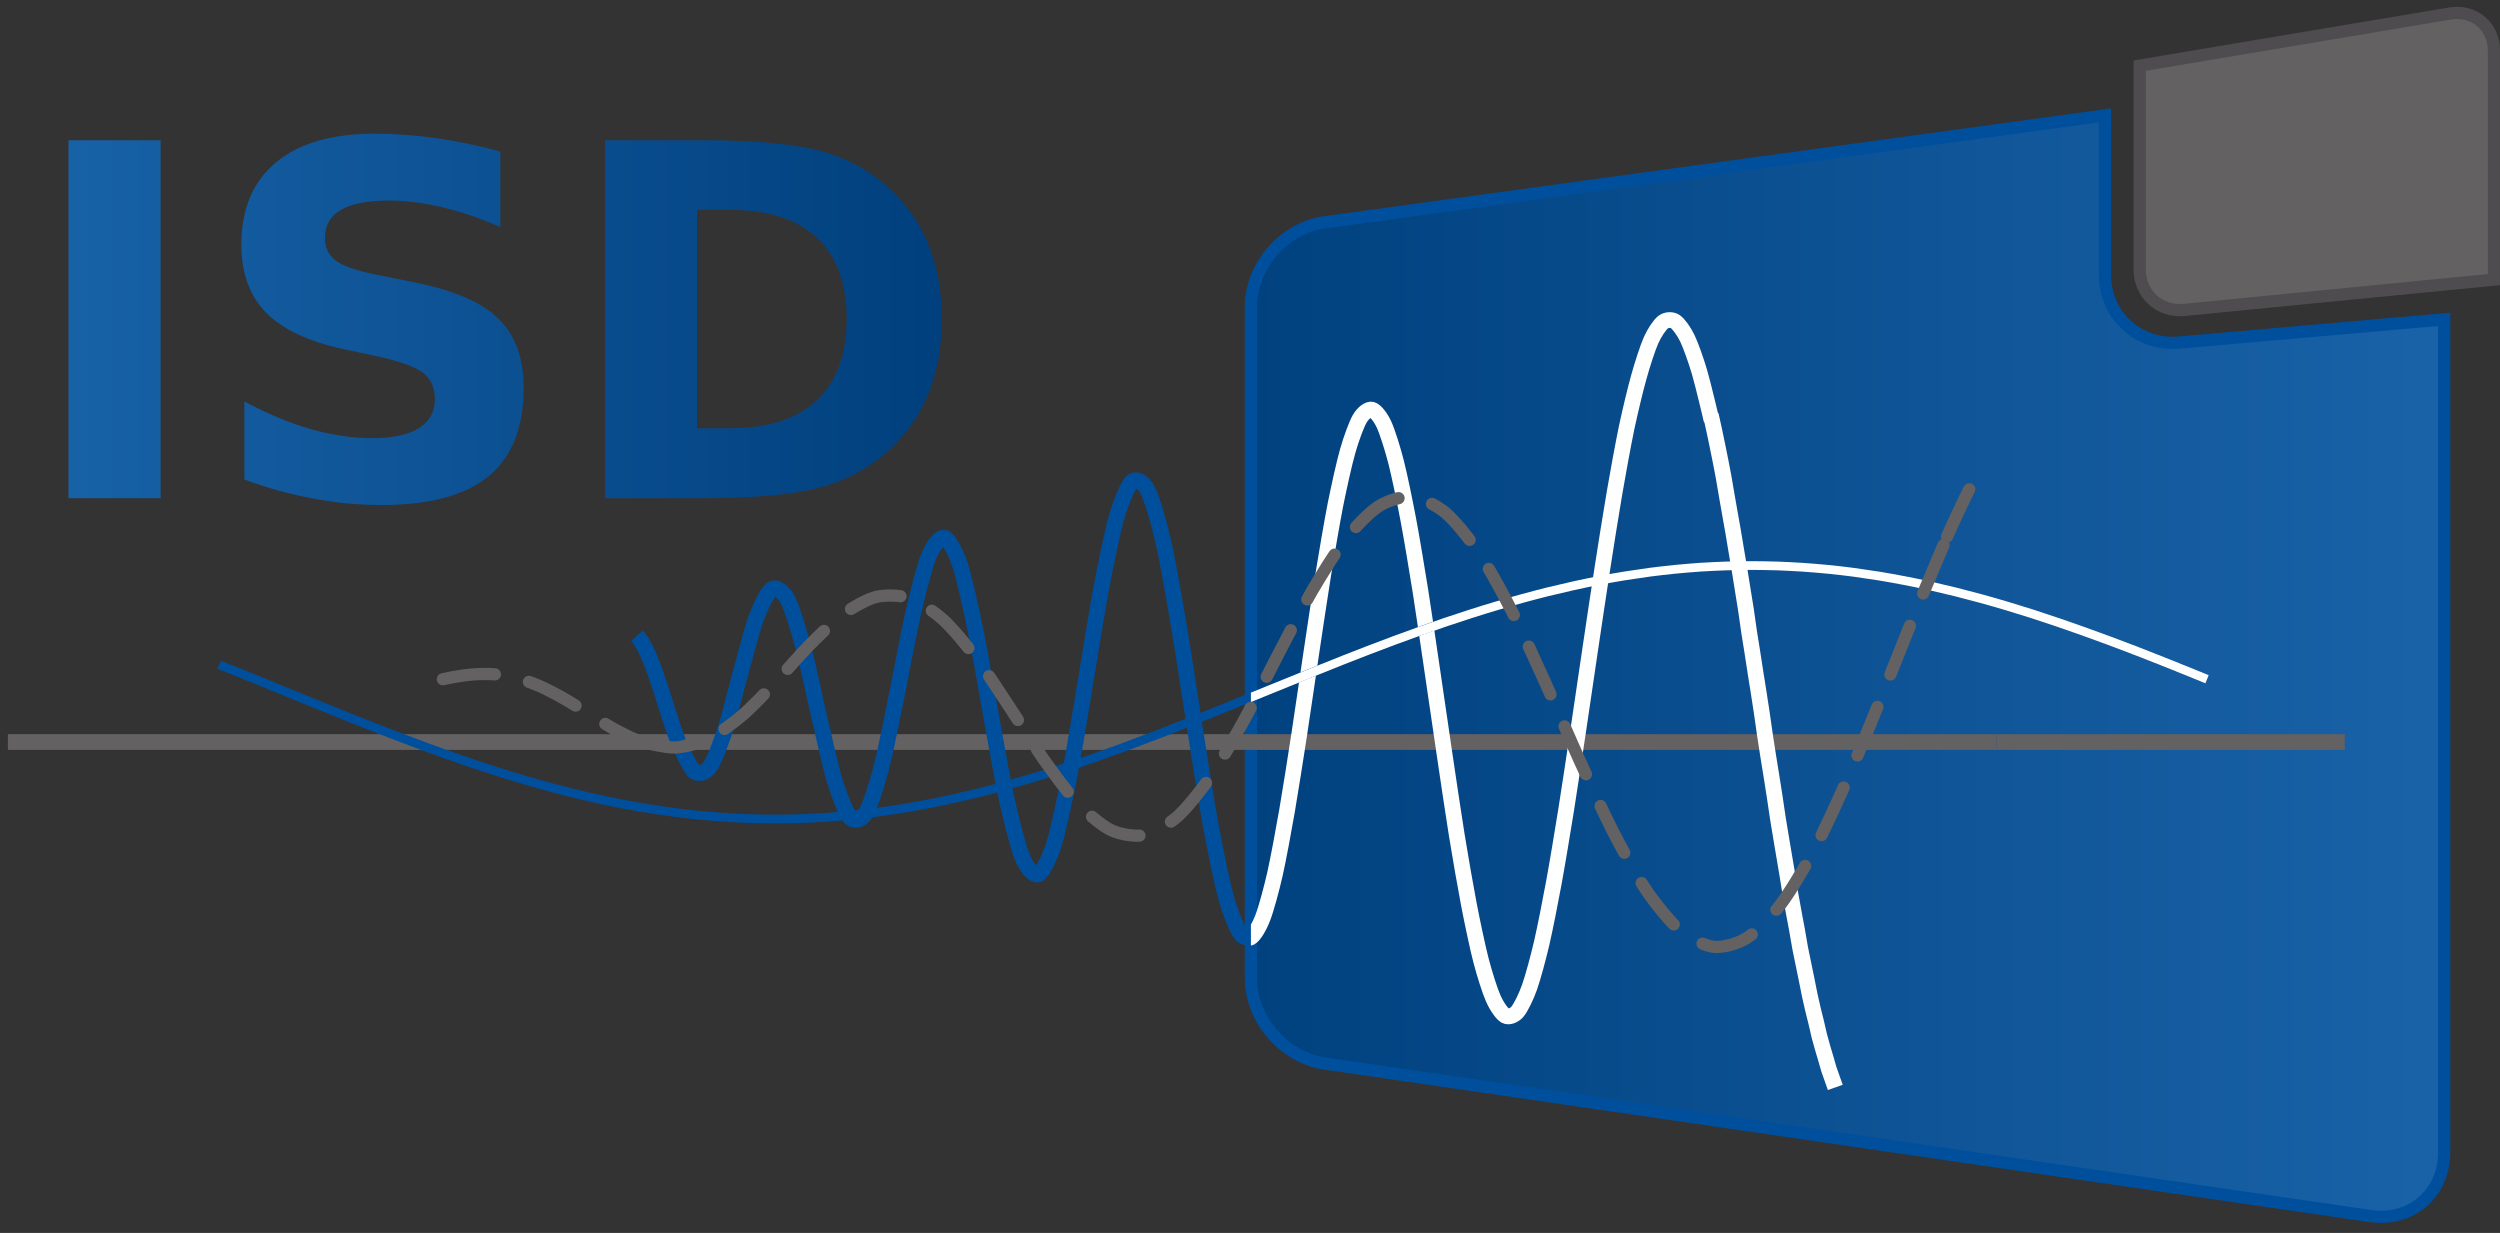<?xml version="1.0" encoding="UTF-8" standalone="no"?>
<svg
   width="142.529pt"
   height="70.29pt"
   viewBox="0 0 142.529 70.29"
   version="1.1"
   id="svg667"
   sodipodi:docname="isdlogo_text.svg"
   inkscape:version="1.1.2 (0a00cf5339, 2022-02-04, custom)"
   xmlns:inkscape="http://www.inkscape.org/namespaces/inkscape"
   xmlns:sodipodi="http://sodipodi.sourceforge.net/DTD/sodipodi-0.dtd"
   xmlns:xlink="http://www.w3.org/1999/xlink"
   xmlns="http://www.w3.org/2000/svg"
   xmlns:svg="http://www.w3.org/2000/svg">
  <rect x="0" y="0" width="142.529" height="70.29" fill="#333333" stroke="none"/>
  <sodipodi:namedview
     id="namedview669"
     pagecolor="#ffffff"
     bordercolor="#666666"
     borderopacity="1.0"
     inkscape:pageshadow="2"
     inkscape:pageopacity="0.0"
     inkscape:pagecheckerboard="0"
     inkscape:document-units="pt"
     showgrid="false"
     inkscape:zoom="5.9408959"
     inkscape:cx="70.275595"
     inkscape:cy="46.794289"
     inkscape:window-width="1920"
     inkscape:window-height="1009"
     inkscape:window-x="-8"
     inkscape:window-y="-8"
     inkscape:window-maximized="1"
     inkscape:current-layer="surface1" />
  <defs
     id="defs600">
    <clipPath
       id="clip1">
      <path
         d="M 71 6 L 140 6 L 140 70 L 71 70 Z M 71 6 "
         id="path2" />
    </clipPath>
    <clipPath
       id="clip2">
      <path
         d="M 75.523 60.633 L 135.141 69.328 C 137.465 69.668 139.348 68.039 139.348 65.691 L 139.348 18.207 L 124.242 19.531 C 121.902 19.734 120.004 17.996 120.004 15.648 L 120.004 6.578 L 75.527 12.672 C 73.199 12.988 71.316 15.152 71.316 17.5 L 71.316 55.77 C 71.316 58.117 73.199 60.293 75.523 60.633 Z M 75.523 60.633 "
         id="path5" />
    </clipPath>
    <linearGradient
       id="linear0"
       gradientUnits="userSpaceOnUse"
       x1="0"
       y1="25.003"
       x2="0"
       y2="74.997"
       gradientTransform="matrix(0,-1.267,-1.361,0,173.371,101.632)">
      <stop
         offset="0"
         style="stop-color:rgb(9.999%,38.588%,65.764%);stop-opacity:1;"
         id="stop8" />
      <stop
         offset="0.016"
         style="stop-color:rgb(9.92%,38.484%,65.637%);stop-opacity:1;"
         id="stop10" />
      <stop
         offset="0.031"
         style="stop-color:rgb(9.764%,38.278%,65.384%);stop-opacity:1;"
         id="stop12" />
      <stop
         offset="0.047"
         style="stop-color:rgb(9.608%,38.074%,65.131%);stop-opacity:1;"
         id="stop14" />
      <stop
         offset="0.062"
         style="stop-color:rgb(9.451%,37.868%,64.877%);stop-opacity:1;"
         id="stop16" />
      <stop
         offset="0.078"
         style="stop-color:rgb(9.296%,37.662%,64.624%);stop-opacity:1;"
         id="stop18" />
      <stop
         offset="0.094"
         style="stop-color:rgb(9.138%,37.456%,64.372%);stop-opacity:1;"
         id="stop20" />
      <stop
         offset="0.109"
         style="stop-color:rgb(8.983%,37.25%,64.119%);stop-opacity:1;"
         id="stop22" />
      <stop
         offset="0.125"
         style="stop-color:rgb(8.827%,37.044%,63.866%);stop-opacity:1;"
         id="stop24" />
      <stop
         offset="0.141"
         style="stop-color:rgb(8.67%,36.838%,63.612%);stop-opacity:1;"
         id="stop26" />
      <stop
         offset="0.156"
         style="stop-color:rgb(8.514%,36.632%,63.359%);stop-opacity:1;"
         id="stop28" />
      <stop
         offset="0.172"
         style="stop-color:rgb(8.357%,36.426%,63.107%);stop-opacity:1;"
         id="stop30" />
      <stop
         offset="0.188"
         style="stop-color:rgb(8.202%,36.22%,62.854%);stop-opacity:1;"
         id="stop32" />
      <stop
         offset="0.203"
         style="stop-color:rgb(8.046%,36.014%,62.601%);stop-opacity:1;"
         id="stop34" />
      <stop
         offset="0.219"
         style="stop-color:rgb(7.889%,35.808%,62.347%);stop-opacity:1;"
         id="stop36" />
      <stop
         offset="0.234"
         style="stop-color:rgb(7.733%,35.602%,62.094%);stop-opacity:1;"
         id="stop38" />
      <stop
         offset="0.25"
         style="stop-color:rgb(7.578%,35.396%,61.842%);stop-opacity:1;"
         id="stop40" />
      <stop
         offset="0.266"
         style="stop-color:rgb(7.42%,35.19%,61.589%);stop-opacity:1;"
         id="stop42" />
      <stop
         offset="0.281"
         style="stop-color:rgb(7.265%,34.984%,61.336%);stop-opacity:1;"
         id="stop44" />
      <stop
         offset="0.297"
         style="stop-color:rgb(7.108%,34.778%,61.082%);stop-opacity:1;"
         id="stop46" />
      <stop
         offset="0.312"
         style="stop-color:rgb(6.952%,34.572%,60.829%);stop-opacity:1;"
         id="stop48" />
      <stop
         offset="0.328"
         style="stop-color:rgb(6.796%,34.367%,60.577%);stop-opacity:1;"
         id="stop50" />
      <stop
         offset="0.344"
         style="stop-color:rgb(6.639%,34.161%,60.324%);stop-opacity:1;"
         id="stop52" />
      <stop
         offset="0.359"
         style="stop-color:rgb(6.483%,33.955%,60.071%);stop-opacity:1;"
         id="stop54" />
      <stop
         offset="0.375"
         style="stop-color:rgb(6.326%,33.749%,59.818%);stop-opacity:1;"
         id="stop56" />
      <stop
         offset="0.391"
         style="stop-color:rgb(6.171%,33.543%,59.564%);stop-opacity:1;"
         id="stop58" />
      <stop
         offset="0.406"
         style="stop-color:rgb(6.015%,33.337%,59.312%);stop-opacity:1;"
         id="stop60" />
      <stop
         offset="0.422"
         style="stop-color:rgb(5.858%,33.131%,59.059%);stop-opacity:1;"
         id="stop62" />
      <stop
         offset="0.438"
         style="stop-color:rgb(5.702%,32.925%,58.806%);stop-opacity:1;"
         id="stop64" />
      <stop
         offset="0.453"
         style="stop-color:rgb(5.547%,32.719%,58.553%);stop-opacity:1;"
         id="stop66" />
      <stop
         offset="0.469"
         style="stop-color:rgb(5.389%,32.513%,58.299%);stop-opacity:1;"
         id="stop68" />
      <stop
         offset="0.484"
         style="stop-color:rgb(5.234%,32.307%,58.047%);stop-opacity:1;"
         id="stop70" />
      <stop
         offset="0.5"
         style="stop-color:rgb(5.077%,32.101%,57.794%);stop-opacity:1;"
         id="stop72" />
      <stop
         offset="0.516"
         style="stop-color:rgb(4.921%,31.895%,57.541%);stop-opacity:1;"
         id="stop74" />
      <stop
         offset="0.531"
         style="stop-color:rgb(4.765%,31.689%,57.288%);stop-opacity:1;"
         id="stop76" />
      <stop
         offset="0.547"
         style="stop-color:rgb(4.608%,31.483%,57.034%);stop-opacity:1;"
         id="stop78" />
      <stop
         offset="0.562"
         style="stop-color:rgb(4.453%,31.279%,56.781%);stop-opacity:1;"
         id="stop80" />
      <stop
         offset="0.578"
         style="stop-color:rgb(4.295%,31.073%,56.529%);stop-opacity:1;"
         id="stop82" />
      <stop
         offset="0.594"
         style="stop-color:rgb(4.14%,30.867%,56.276%);stop-opacity:1;"
         id="stop84" />
      <stop
         offset="0.609"
         style="stop-color:rgb(3.984%,30.661%,56.023%);stop-opacity:1;"
         id="stop86" />
      <stop
         offset="0.625"
         style="stop-color:rgb(3.827%,30.455%,55.769%);stop-opacity:1;"
         id="stop88" />
      <stop
         offset="0.641"
         style="stop-color:rgb(3.671%,30.249%,55.516%);stop-opacity:1;"
         id="stop90" />
      <stop
         offset="0.656"
         style="stop-color:rgb(3.516%,30.043%,55.264%);stop-opacity:1;"
         id="stop92" />
      <stop
         offset="0.672"
         style="stop-color:rgb(3.358%,29.837%,55.011%);stop-opacity:1;"
         id="stop94" />
      <stop
         offset="0.688"
         style="stop-color:rgb(3.203%,29.631%,54.758%);stop-opacity:1;"
         id="stop96" />
      <stop
         offset="0.703"
         style="stop-color:rgb(3.046%,29.425%,54.504%);stop-opacity:1;"
         id="stop98" />
      <stop
         offset="0.719"
         style="stop-color:rgb(2.89%,29.219%,54.251%);stop-opacity:1;"
         id="stop100" />
      <stop
         offset="0.734"
         style="stop-color:rgb(2.734%,29.015%,53.998%);stop-opacity:1;"
         id="stop102" />
      <stop
         offset="0.75"
         style="stop-color:rgb(2.577%,28.809%,53.746%);stop-opacity:1;"
         id="stop104" />
      <stop
         offset="0.766"
         style="stop-color:rgb(2.422%,28.603%,53.493%);stop-opacity:1;"
         id="stop106" />
      <stop
         offset="0.781"
         style="stop-color:rgb(2.264%,28.397%,53.239%);stop-opacity:1;"
         id="stop108" />
      <stop
         offset="0.797"
         style="stop-color:rgb(2.109%,28.191%,52.986%);stop-opacity:1;"
         id="stop110" />
      <stop
         offset="0.812"
         style="stop-color:rgb(1.953%,27.985%,52.733%);stop-opacity:1;"
         id="stop112" />
      <stop
         offset="0.828"
         style="stop-color:rgb(1.796%,27.779%,52.48%);stop-opacity:1;"
         id="stop114" />
      <stop
         offset="0.844"
         style="stop-color:rgb(1.64%,27.573%,52.228%);stop-opacity:1;"
         id="stop116" />
      <stop
         offset="0.859"
         style="stop-color:rgb(1.485%,27.367%,51.974%);stop-opacity:1;"
         id="stop118" />
      <stop
         offset="0.875"
         style="stop-color:rgb(1.328%,27.161%,51.721%);stop-opacity:1;"
         id="stop120" />
      <stop
         offset="0.891"
         style="stop-color:rgb(1.172%,26.956%,51.468%);stop-opacity:1;"
         id="stop122" />
      <stop
         offset="0.906"
         style="stop-color:rgb(1.015%,26.75%,51.215%);stop-opacity:1;"
         id="stop124" />
      <stop
         offset="0.922"
         style="stop-color:rgb(0.859%,26.544%,50.961%);stop-opacity:1;"
         id="stop126" />
      <stop
         offset="0.938"
         style="stop-color:rgb(0.703%,26.338%,50.71%);stop-opacity:1;"
         id="stop128" />
      <stop
         offset="0.953"
         style="stop-color:rgb(0.546%,26.132%,50.456%);stop-opacity:1;"
         id="stop130" />
      <stop
         offset="0.969"
         style="stop-color:rgb(0.391%,25.926%,50.203%);stop-opacity:1;"
         id="stop132" />
      <stop
         offset="0.984"
         style="stop-color:rgb(0.233%,25.72%,49.95%);stop-opacity:1;"
         id="stop134" />
      <stop
         offset="1"
         style="stop-color:rgb(0.078%,25.514%,49.696%);stop-opacity:1;"
         id="stop136" />
    </linearGradient>
    <clipPath
       id="clip3">
      <path
         d="M 61 0 L 142.527 0 L 142.527 70.289 L 61 70.289 Z M 61 0 "
         id="path139" />
    </clipPath>
    <clipPath
       id="clip4">
      <path
         d="M 121 0 L 142.527 0 L 142.527 18 L 121 18 Z M 121 0 "
         id="path142" />
    </clipPath>
    <clipPath
       id="clip5">
      <path
         d="M 112 0 L 142.527 0 L 142.527 28 L 112 28 Z M 112 0 "
         id="path145" />
    </clipPath>
    <clipPath
       id="clip6">
      <path
         d="M 71 6 L 111 6 L 111 70 L 71 70 Z M 71 6 "
         id="path148" />
    </clipPath>
    <clipPath
       id="clip7">
      <path
         d="M 71.316 60.02 L 139.348 69.941 L 139.348 18.207 L 120.004 19.898 L 120.004 6.578 L 71.316 13.246 Z M 71.316 60.02 "
         id="path151" />
    </clipPath>
    <clipPath
       id="clip8">
      <path
         d="M 84 10 L 118 10 L 118 70 L 84 70 Z M 84 10 "
         id="path154" />
    </clipPath>
    <clipPath
       id="clip9">
      <path
         d="M 71.316 60.02 L 139.348 69.941 L 139.348 18.207 L 120.004 19.898 L 120.004 6.578 L 71.316 13.246 Z M 71.316 60.02 "
         id="path157" />
    </clipPath>
    <clipPath
       id="clip10">
      <path
         d="M 71 25 L 129 25 L 129 50 L 71 50 Z M 71 25 "
         id="path160" />
    </clipPath>
    <clipPath
       id="clip11">
      <path
         d="M 71.316 60.02 L 139.348 69.941 L 139.348 18.207 L 120.004 19.898 L 120.004 6.578 L 71.316 13.246 Z M 71.316 60.02 "
         id="path163" />
    </clipPath>
    <clipPath
       id="clip12">
      <path
         d="M 114 30 L 133 30 L 133 46 L 114 46 Z M 114 30 "
         id="path166" />
    </clipPath>
    <clipPath
       id="clip13">
      <path
         d="M 71.316 60.02 L 139.348 69.941 L 139.348 18.207 L 120.004 19.898 L 120.004 6.578 L 71.316 13.246 Z M 71.316 60.02 "
         id="path169" />
    </clipPath>
    <clipPath
       id="clip15">
      <path
         d="M 0.906 0.996 L 6.156 0.996 L 6.156 21.402 L 0.906 21.402 Z M 0.906 0.996 "
         id="path172" />
    </clipPath>
    <linearGradient
       id="linear1"
       gradientUnits="userSpaceOnUse"
       x1="5.187"
       y1="14.874"
       x2="54.98"
       y2="14.874"
       gradientTransform="matrix(1,0,0,1,-4.289,-3.514)">
      <stop
         offset="0"
         style="stop-color:rgb(9.012%,38.029%,65.086%);stop-opacity:1;"
         id="stop175" />
      <stop
         offset="0.016"
         style="stop-color:rgb(8.942%,37.926%,64.961%);stop-opacity:1;"
         id="stop177" />
      <stop
         offset="0.031"
         style="stop-color:rgb(8.803%,37.718%,64.711%);stop-opacity:1;"
         id="stop179" />
      <stop
         offset="0.047"
         style="stop-color:rgb(8.662%,37.512%,64.462%);stop-opacity:1;"
         id="stop181" />
      <stop
         offset="0.062"
         style="stop-color:rgb(8.522%,37.305%,64.212%);stop-opacity:1;"
         id="stop183" />
      <stop
         offset="0.078"
         style="stop-color:rgb(8.383%,37.099%,63.963%);stop-opacity:1;"
         id="stop185" />
      <stop
         offset="0.094"
         style="stop-color:rgb(8.243%,36.891%,63.715%);stop-opacity:1;"
         id="stop187" />
      <stop
         offset="0.109"
         style="stop-color:rgb(8.102%,36.685%,63.464%);stop-opacity:1;"
         id="stop189" />
      <stop
         offset="0.125"
         style="stop-color:rgb(7.964%,36.478%,63.216%);stop-opacity:1;"
         id="stop191" />
      <stop
         offset="0.141"
         style="stop-color:rgb(7.823%,36.272%,62.967%);stop-opacity:1;"
         id="stop193" />
      <stop
         offset="0.156"
         style="stop-color:rgb(7.684%,36.064%,62.717%);stop-opacity:1;"
         id="stop195" />
      <stop
         offset="0.172"
         style="stop-color:rgb(7.544%,35.858%,62.468%);stop-opacity:1;"
         id="stop197" />
      <stop
         offset="0.188"
         style="stop-color:rgb(7.404%,35.651%,62.219%);stop-opacity:1;"
         id="stop199" />
      <stop
         offset="0.203"
         style="stop-color:rgb(7.265%,35.445%,61.969%);stop-opacity:1;"
         id="stop201" />
      <stop
         offset="0.219"
         style="stop-color:rgb(7.124%,35.237%,61.72%);stop-opacity:1;"
         id="stop203" />
      <stop
         offset="0.234"
         style="stop-color:rgb(6.984%,35.031%,61.47%);stop-opacity:1;"
         id="stop205" />
      <stop
         offset="0.25"
         style="stop-color:rgb(6.845%,34.824%,61.221%);stop-opacity:1;"
         id="stop207" />
      <stop
         offset="0.266"
         style="stop-color:rgb(6.705%,34.618%,60.973%);stop-opacity:1;"
         id="stop209" />
      <stop
         offset="0.281"
         style="stop-color:rgb(6.564%,34.412%,60.722%);stop-opacity:1;"
         id="stop211" />
      <stop
         offset="0.297"
         style="stop-color:rgb(6.425%,34.204%,60.474%);stop-opacity:1;"
         id="stop213" />
      <stop
         offset="0.312"
         style="stop-color:rgb(6.285%,33.998%,60.225%);stop-opacity:1;"
         id="stop215" />
      <stop
         offset="0.328"
         style="stop-color:rgb(6.145%,33.791%,59.975%);stop-opacity:1;"
         id="stop217" />
      <stop
         offset="0.344"
         style="stop-color:rgb(6.006%,33.585%,59.726%);stop-opacity:1;"
         id="stop219" />
      <stop
         offset="0.359"
         style="stop-color:rgb(5.865%,33.377%,59.476%);stop-opacity:1;"
         id="stop221" />
      <stop
         offset="0.375"
         style="stop-color:rgb(5.725%,33.171%,59.227%);stop-opacity:1;"
         id="stop223" />
      <stop
         offset="0.391"
         style="stop-color:rgb(5.586%,32.964%,58.978%);stop-opacity:1;"
         id="stop225" />
      <stop
         offset="0.406"
         style="stop-color:rgb(5.446%,32.758%,58.728%);stop-opacity:1;"
         id="stop227" />
      <stop
         offset="0.422"
         style="stop-color:rgb(5.307%,32.55%,58.479%);stop-opacity:1;"
         id="stop229" />
      <stop
         offset="0.438"
         style="stop-color:rgb(5.167%,32.344%,58.231%);stop-opacity:1;"
         id="stop231" />
      <stop
         offset="0.453"
         style="stop-color:rgb(5.026%,32.137%,57.98%);stop-opacity:1;"
         id="stop233" />
      <stop
         offset="0.469"
         style="stop-color:rgb(4.887%,31.931%,57.732%);stop-opacity:1;"
         id="stop235" />
      <stop
         offset="0.484"
         style="stop-color:rgb(4.747%,31.723%,57.483%);stop-opacity:1;"
         id="stop237" />
      <stop
         offset="0.5"
         style="stop-color:rgb(4.607%,31.517%,57.233%);stop-opacity:1;"
         id="stop239" />
      <stop
         offset="0.516"
         style="stop-color:rgb(4.468%,31.31%,56.984%);stop-opacity:1;"
         id="stop241" />
      <stop
         offset="0.531"
         style="stop-color:rgb(4.327%,31.104%,56.734%);stop-opacity:1;"
         id="stop243" />
      <stop
         offset="0.547"
         style="stop-color:rgb(4.187%,30.896%,56.485%);stop-opacity:1;"
         id="stop245" />
      <stop
         offset="0.562"
         style="stop-color:rgb(4.048%,30.69%,56.236%);stop-opacity:1;"
         id="stop247" />
      <stop
         offset="0.578"
         style="stop-color:rgb(3.908%,30.482%,55.986%);stop-opacity:1;"
         id="stop249" />
      <stop
         offset="0.594"
         style="stop-color:rgb(3.767%,30.276%,55.737%);stop-opacity:1;"
         id="stop251" />
      <stop
         offset="0.609"
         style="stop-color:rgb(3.629%,30.069%,55.489%);stop-opacity:1;"
         id="stop253" />
      <stop
         offset="0.625"
         style="stop-color:rgb(3.488%,29.863%,55.238%);stop-opacity:1;"
         id="stop255" />
      <stop
         offset="0.641"
         style="stop-color:rgb(3.349%,29.657%,54.99%);stop-opacity:1;"
         id="stop257" />
      <stop
         offset="0.656"
         style="stop-color:rgb(3.209%,29.449%,54.739%);stop-opacity:1;"
         id="stop259" />
      <stop
         offset="0.672"
         style="stop-color:rgb(3.069%,29.243%,54.491%);stop-opacity:1;"
         id="stop261" />
      <stop
         offset="0.688"
         style="stop-color:rgb(2.93%,29.036%,54.242%);stop-opacity:1;"
         id="stop263" />
      <stop
         offset="0.703"
         style="stop-color:rgb(2.789%,28.83%,53.992%);stop-opacity:1;"
         id="stop265" />
      <stop
         offset="0.719"
         style="stop-color:rgb(2.649%,28.622%,53.743%);stop-opacity:1;"
         id="stop267" />
      <stop
         offset="0.734"
         style="stop-color:rgb(2.51%,28.416%,53.494%);stop-opacity:1;"
         id="stop269" />
      <stop
         offset="0.75"
         style="stop-color:rgb(2.37%,28.209%,53.244%);stop-opacity:1;"
         id="stop271" />
      <stop
         offset="0.766"
         style="stop-color:rgb(2.229%,28.003%,52.995%);stop-opacity:1;"
         id="stop273" />
      <stop
         offset="0.781"
         style="stop-color:rgb(2.09%,27.795%,52.745%);stop-opacity:1;"
         id="stop275" />
      <stop
         offset="0.797"
         style="stop-color:rgb(1.95%,27.589%,52.496%);stop-opacity:1;"
         id="stop277" />
      <stop
         offset="0.812"
         style="stop-color:rgb(1.81%,27.382%,52.248%);stop-opacity:1;"
         id="stop279" />
      <stop
         offset="0.828"
         style="stop-color:rgb(1.671%,27.176%,51.997%);stop-opacity:1;"
         id="stop281" />
      <stop
         offset="0.844"
         style="stop-color:rgb(1.53%,26.968%,51.749%);stop-opacity:1;"
         id="stop283" />
      <stop
         offset="0.859"
         style="stop-color:rgb(1.39%,26.762%,51.5%);stop-opacity:1;"
         id="stop285" />
      <stop
         offset="0.875"
         style="stop-color:rgb(1.251%,26.555%,51.25%);stop-opacity:1;"
         id="stop287" />
      <stop
         offset="0.891"
         style="stop-color:rgb(1.111%,26.349%,51.001%);stop-opacity:1;"
         id="stop289" />
      <stop
         offset="0.906"
         style="stop-color:rgb(0.972%,26.141%,50.752%);stop-opacity:1;"
         id="stop291" />
      <stop
         offset="0.922"
         style="stop-color:rgb(0.832%,25.935%,50.502%);stop-opacity:1;"
         id="stop293" />
      <stop
         offset="0.938"
         style="stop-color:rgb(0.691%,25.728%,50.253%);stop-opacity:1;"
         id="stop295" />
      <stop
         offset="0.953"
         style="stop-color:rgb(0.552%,25.522%,50.003%);stop-opacity:1;"
         id="stop297" />
      <stop
         offset="0.969"
         style="stop-color:rgb(0.412%,25.316%,49.754%);stop-opacity:1;"
         id="stop299" />
      <stop
         offset="0.984"
         style="stop-color:rgb(0.272%,25.108%,49.506%);stop-opacity:1;"
         id="stop301" />
      <stop
         offset="1"
         style="stop-color:rgb(0.133%,24.902%,49.255%);stop-opacity:1;"
         id="stop303" />
    </linearGradient>
    <clipPath
       id="clip16">
      <path
         d="M 10 0.621 L 27 0.621 L 27 21.797 L 10 21.797 Z M 10 0.621 "
         id="path306" />
    </clipPath>
    <clipPath
       id="clip17">
      <path
         d="M 25.527 1.637 L 25.527 5.949 C 24.402 5.449 23.301 5.074 22.23 4.824 C 21.168 4.566 20.16 4.434 19.215 4.434 C 17.965 4.434 17.035 4.613 16.434 4.965 C 15.828 5.309 15.527 5.848 15.527 6.574 C 15.527 7.117 15.73 7.543 16.137 7.855 C 16.543 8.16 17.277 8.418 18.34 8.637 L 20.59 9.09 C 22.859 9.539 24.469 10.23 25.418 11.168 C 26.375 12.098 26.855 13.414 26.855 15.121 C 26.855 17.371 26.188 19.051 24.855 20.152 C 23.52 21.246 21.484 21.793 18.746 21.793 C 17.441 21.793 16.141 21.668 14.84 21.418 C 13.535 21.18 12.234 20.82 10.934 20.34 L 10.934 15.887 C 12.234 16.586 13.496 17.113 14.715 17.465 C 15.934 17.809 17.105 17.98 18.23 17.98 C 19.387 17.98 20.266 17.793 20.871 17.418 C 21.484 17.035 21.793 16.48 21.793 15.762 C 21.793 15.129 21.582 14.637 21.168 14.293 C 20.75 13.949 19.922 13.637 18.684 13.355 L 16.652 12.918 C 14.609 12.48 13.113 11.785 12.168 10.824 C 11.23 9.867 10.762 8.574 10.762 6.949 C 10.762 4.918 11.418 3.355 12.73 2.262 C 14.043 1.168 15.926 0.621 18.387 0.621 C 19.512 0.621 20.66 0.707 21.84 0.871 C 23.027 1.039 24.254 1.293 25.527 1.637 Z M 25.527 1.637 "
         id="path309" />
    </clipPath>
    <linearGradient
       id="linear2"
       gradientUnits="userSpaceOnUse"
       x1="5.187"
       y1="14.874"
       x2="54.98"
       y2="14.874"
       gradientTransform="matrix(1,0,0,1,-4.289,-3.514)">
      <stop
         offset="0"
         style="stop-color:rgb(9.012%,38.029%,65.086%);stop-opacity:1;"
         id="stop312" />
      <stop
         offset="0.016"
         style="stop-color:rgb(8.942%,37.926%,64.961%);stop-opacity:1;"
         id="stop314" />
      <stop
         offset="0.031"
         style="stop-color:rgb(8.803%,37.718%,64.711%);stop-opacity:1;"
         id="stop316" />
      <stop
         offset="0.047"
         style="stop-color:rgb(8.662%,37.512%,64.462%);stop-opacity:1;"
         id="stop318" />
      <stop
         offset="0.062"
         style="stop-color:rgb(8.522%,37.305%,64.212%);stop-opacity:1;"
         id="stop320" />
      <stop
         offset="0.078"
         style="stop-color:rgb(8.383%,37.099%,63.963%);stop-opacity:1;"
         id="stop322" />
      <stop
         offset="0.094"
         style="stop-color:rgb(8.243%,36.891%,63.715%);stop-opacity:1;"
         id="stop324" />
      <stop
         offset="0.109"
         style="stop-color:rgb(8.102%,36.685%,63.464%);stop-opacity:1;"
         id="stop326" />
      <stop
         offset="0.125"
         style="stop-color:rgb(7.964%,36.478%,63.216%);stop-opacity:1;"
         id="stop328" />
      <stop
         offset="0.141"
         style="stop-color:rgb(7.823%,36.272%,62.967%);stop-opacity:1;"
         id="stop330" />
      <stop
         offset="0.156"
         style="stop-color:rgb(7.684%,36.064%,62.717%);stop-opacity:1;"
         id="stop332" />
      <stop
         offset="0.172"
         style="stop-color:rgb(7.544%,35.858%,62.468%);stop-opacity:1;"
         id="stop334" />
      <stop
         offset="0.188"
         style="stop-color:rgb(7.404%,35.651%,62.219%);stop-opacity:1;"
         id="stop336" />
      <stop
         offset="0.203"
         style="stop-color:rgb(7.265%,35.445%,61.969%);stop-opacity:1;"
         id="stop338" />
      <stop
         offset="0.219"
         style="stop-color:rgb(7.124%,35.237%,61.72%);stop-opacity:1;"
         id="stop340" />
      <stop
         offset="0.234"
         style="stop-color:rgb(6.984%,35.031%,61.47%);stop-opacity:1;"
         id="stop342" />
      <stop
         offset="0.25"
         style="stop-color:rgb(6.845%,34.824%,61.221%);stop-opacity:1;"
         id="stop344" />
      <stop
         offset="0.266"
         style="stop-color:rgb(6.705%,34.618%,60.973%);stop-opacity:1;"
         id="stop346" />
      <stop
         offset="0.281"
         style="stop-color:rgb(6.564%,34.412%,60.722%);stop-opacity:1;"
         id="stop348" />
      <stop
         offset="0.297"
         style="stop-color:rgb(6.425%,34.204%,60.474%);stop-opacity:1;"
         id="stop350" />
      <stop
         offset="0.312"
         style="stop-color:rgb(6.285%,33.998%,60.225%);stop-opacity:1;"
         id="stop352" />
      <stop
         offset="0.328"
         style="stop-color:rgb(6.145%,33.791%,59.975%);stop-opacity:1;"
         id="stop354" />
      <stop
         offset="0.344"
         style="stop-color:rgb(6.006%,33.585%,59.726%);stop-opacity:1;"
         id="stop356" />
      <stop
         offset="0.359"
         style="stop-color:rgb(5.865%,33.377%,59.476%);stop-opacity:1;"
         id="stop358" />
      <stop
         offset="0.375"
         style="stop-color:rgb(5.725%,33.171%,59.227%);stop-opacity:1;"
         id="stop360" />
      <stop
         offset="0.391"
         style="stop-color:rgb(5.586%,32.964%,58.978%);stop-opacity:1;"
         id="stop362" />
      <stop
         offset="0.406"
         style="stop-color:rgb(5.446%,32.758%,58.728%);stop-opacity:1;"
         id="stop364" />
      <stop
         offset="0.422"
         style="stop-color:rgb(5.307%,32.55%,58.479%);stop-opacity:1;"
         id="stop366" />
      <stop
         offset="0.438"
         style="stop-color:rgb(5.167%,32.344%,58.231%);stop-opacity:1;"
         id="stop368" />
      <stop
         offset="0.453"
         style="stop-color:rgb(5.026%,32.137%,57.98%);stop-opacity:1;"
         id="stop370" />
      <stop
         offset="0.469"
         style="stop-color:rgb(4.887%,31.931%,57.732%);stop-opacity:1;"
         id="stop372" />
      <stop
         offset="0.484"
         style="stop-color:rgb(4.747%,31.723%,57.483%);stop-opacity:1;"
         id="stop374" />
      <stop
         offset="0.5"
         style="stop-color:rgb(4.607%,31.517%,57.233%);stop-opacity:1;"
         id="stop376" />
      <stop
         offset="0.516"
         style="stop-color:rgb(4.468%,31.31%,56.984%);stop-opacity:1;"
         id="stop378" />
      <stop
         offset="0.531"
         style="stop-color:rgb(4.327%,31.104%,56.734%);stop-opacity:1;"
         id="stop380" />
      <stop
         offset="0.547"
         style="stop-color:rgb(4.187%,30.896%,56.485%);stop-opacity:1;"
         id="stop382" />
      <stop
         offset="0.562"
         style="stop-color:rgb(4.048%,30.69%,56.236%);stop-opacity:1;"
         id="stop384" />
      <stop
         offset="0.578"
         style="stop-color:rgb(3.908%,30.482%,55.986%);stop-opacity:1;"
         id="stop386" />
      <stop
         offset="0.594"
         style="stop-color:rgb(3.767%,30.276%,55.737%);stop-opacity:1;"
         id="stop388" />
      <stop
         offset="0.609"
         style="stop-color:rgb(3.629%,30.069%,55.489%);stop-opacity:1;"
         id="stop390" />
      <stop
         offset="0.625"
         style="stop-color:rgb(3.488%,29.863%,55.238%);stop-opacity:1;"
         id="stop392" />
      <stop
         offset="0.641"
         style="stop-color:rgb(3.349%,29.657%,54.99%);stop-opacity:1;"
         id="stop394" />
      <stop
         offset="0.656"
         style="stop-color:rgb(3.209%,29.449%,54.739%);stop-opacity:1;"
         id="stop396" />
      <stop
         offset="0.672"
         style="stop-color:rgb(3.069%,29.243%,54.491%);stop-opacity:1;"
         id="stop398" />
      <stop
         offset="0.688"
         style="stop-color:rgb(2.93%,29.036%,54.242%);stop-opacity:1;"
         id="stop400" />
      <stop
         offset="0.703"
         style="stop-color:rgb(2.789%,28.83%,53.992%);stop-opacity:1;"
         id="stop402" />
      <stop
         offset="0.719"
         style="stop-color:rgb(2.649%,28.622%,53.743%);stop-opacity:1;"
         id="stop404" />
      <stop
         offset="0.734"
         style="stop-color:rgb(2.51%,28.416%,53.494%);stop-opacity:1;"
         id="stop406" />
      <stop
         offset="0.75"
         style="stop-color:rgb(2.37%,28.209%,53.244%);stop-opacity:1;"
         id="stop408" />
      <stop
         offset="0.766"
         style="stop-color:rgb(2.229%,28.003%,52.995%);stop-opacity:1;"
         id="stop410" />
      <stop
         offset="0.781"
         style="stop-color:rgb(2.09%,27.795%,52.745%);stop-opacity:1;"
         id="stop412" />
      <stop
         offset="0.797"
         style="stop-color:rgb(1.95%,27.589%,52.496%);stop-opacity:1;"
         id="stop414" />
      <stop
         offset="0.812"
         style="stop-color:rgb(1.81%,27.382%,52.248%);stop-opacity:1;"
         id="stop416" />
      <stop
         offset="0.828"
         style="stop-color:rgb(1.671%,27.176%,51.997%);stop-opacity:1;"
         id="stop418" />
      <stop
         offset="0.844"
         style="stop-color:rgb(1.53%,26.968%,51.749%);stop-opacity:1;"
         id="stop420" />
      <stop
         offset="0.859"
         style="stop-color:rgb(1.39%,26.762%,51.5%);stop-opacity:1;"
         id="stop422" />
      <stop
         offset="0.875"
         style="stop-color:rgb(1.251%,26.555%,51.25%);stop-opacity:1;"
         id="stop424" />
      <stop
         offset="0.891"
         style="stop-color:rgb(1.111%,26.349%,51.001%);stop-opacity:1;"
         id="stop426" />
      <stop
         offset="0.906"
         style="stop-color:rgb(0.972%,26.141%,50.752%);stop-opacity:1;"
         id="stop428" />
      <stop
         offset="0.922"
         style="stop-color:rgb(0.832%,25.935%,50.502%);stop-opacity:1;"
         id="stop430" />
      <stop
         offset="0.938"
         style="stop-color:rgb(0.691%,25.728%,50.253%);stop-opacity:1;"
         id="stop432" />
      <stop
         offset="0.953"
         style="stop-color:rgb(0.552%,25.522%,50.003%);stop-opacity:1;"
         id="stop434" />
      <stop
         offset="0.969"
         style="stop-color:rgb(0.412%,25.316%,49.754%);stop-opacity:1;"
         id="stop436" />
      <stop
         offset="0.984"
         style="stop-color:rgb(0.272%,25.108%,49.506%);stop-opacity:1;"
         id="stop438" />
      <stop
         offset="1"
         style="stop-color:rgb(0.133%,24.902%,49.255%);stop-opacity:1;"
         id="stop440" />
    </linearGradient>
    <clipPath
       id="clip18">
      <path
         d="M 31 0.621 L 50.691 0.621 L 50.691 21.797 L 31 21.797 Z M 31 0.621 "
         id="path443" />
    </clipPath>
    <clipPath
       id="clip19">
      <path
         d="M 36.738 4.965 L 36.738 17.418 L 38.629 17.418 C 40.785 17.418 42.43 16.887 43.566 15.824 C 44.699 14.762 45.27 13.211 45.27 11.168 C 45.27 9.148 44.699 7.613 43.566 6.559 C 42.441 5.496 40.793 4.965 38.629 4.965 Z M 31.488 0.996 L 37.035 0.996 C 40.129 0.996 42.434 1.215 43.957 1.652 C 45.477 2.09 46.777 2.84 47.863 3.902 C 48.82 4.82 49.527 5.883 49.988 7.09 C 50.457 8.289 50.691 9.648 50.691 11.168 C 50.691 12.711 50.457 14.086 49.988 15.293 C 49.527 16.504 48.82 17.57 47.863 18.496 C 46.77 19.551 45.457 20.301 43.926 20.746 C 42.395 21.184 40.098 21.402 37.035 21.402 L 31.488 21.402 Z M 31.488 0.996 "
         id="path446" />
    </clipPath>
    <linearGradient
       id="linear3"
       gradientUnits="userSpaceOnUse"
       x1="5.187"
       y1="14.874"
       x2="54.98"
       y2="14.874"
       gradientTransform="matrix(1,0,0,1,-4.289,-3.514)">
      <stop
         offset="0"
         style="stop-color:rgb(9.012%,38.029%,65.086%);stop-opacity:1;"
         id="stop449" />
      <stop
         offset="0.016"
         style="stop-color:rgb(8.942%,37.926%,64.961%);stop-opacity:1;"
         id="stop451" />
      <stop
         offset="0.031"
         style="stop-color:rgb(8.803%,37.718%,64.711%);stop-opacity:1;"
         id="stop453" />
      <stop
         offset="0.047"
         style="stop-color:rgb(8.662%,37.512%,64.462%);stop-opacity:1;"
         id="stop455" />
      <stop
         offset="0.062"
         style="stop-color:rgb(8.522%,37.305%,64.212%);stop-opacity:1;"
         id="stop457" />
      <stop
         offset="0.078"
         style="stop-color:rgb(8.383%,37.099%,63.963%);stop-opacity:1;"
         id="stop459" />
      <stop
         offset="0.094"
         style="stop-color:rgb(8.243%,36.891%,63.715%);stop-opacity:1;"
         id="stop461" />
      <stop
         offset="0.109"
         style="stop-color:rgb(8.102%,36.685%,63.464%);stop-opacity:1;"
         id="stop463" />
      <stop
         offset="0.125"
         style="stop-color:rgb(7.964%,36.478%,63.216%);stop-opacity:1;"
         id="stop465" />
      <stop
         offset="0.141"
         style="stop-color:rgb(7.823%,36.272%,62.967%);stop-opacity:1;"
         id="stop467" />
      <stop
         offset="0.156"
         style="stop-color:rgb(7.684%,36.064%,62.717%);stop-opacity:1;"
         id="stop469" />
      <stop
         offset="0.172"
         style="stop-color:rgb(7.544%,35.858%,62.468%);stop-opacity:1;"
         id="stop471" />
      <stop
         offset="0.188"
         style="stop-color:rgb(7.404%,35.651%,62.219%);stop-opacity:1;"
         id="stop473" />
      <stop
         offset="0.203"
         style="stop-color:rgb(7.265%,35.445%,61.969%);stop-opacity:1;"
         id="stop475" />
      <stop
         offset="0.219"
         style="stop-color:rgb(7.124%,35.237%,61.72%);stop-opacity:1;"
         id="stop477" />
      <stop
         offset="0.234"
         style="stop-color:rgb(6.984%,35.031%,61.47%);stop-opacity:1;"
         id="stop479" />
      <stop
         offset="0.25"
         style="stop-color:rgb(6.845%,34.824%,61.221%);stop-opacity:1;"
         id="stop481" />
      <stop
         offset="0.266"
         style="stop-color:rgb(6.705%,34.618%,60.973%);stop-opacity:1;"
         id="stop483" />
      <stop
         offset="0.281"
         style="stop-color:rgb(6.564%,34.412%,60.722%);stop-opacity:1;"
         id="stop485" />
      <stop
         offset="0.297"
         style="stop-color:rgb(6.425%,34.204%,60.474%);stop-opacity:1;"
         id="stop487" />
      <stop
         offset="0.312"
         style="stop-color:rgb(6.285%,33.998%,60.225%);stop-opacity:1;"
         id="stop489" />
      <stop
         offset="0.328"
         style="stop-color:rgb(6.145%,33.791%,59.975%);stop-opacity:1;"
         id="stop491" />
      <stop
         offset="0.344"
         style="stop-color:rgb(6.006%,33.585%,59.726%);stop-opacity:1;"
         id="stop493" />
      <stop
         offset="0.359"
         style="stop-color:rgb(5.865%,33.377%,59.476%);stop-opacity:1;"
         id="stop495" />
      <stop
         offset="0.375"
         style="stop-color:rgb(5.725%,33.171%,59.227%);stop-opacity:1;"
         id="stop497" />
      <stop
         offset="0.391"
         style="stop-color:rgb(5.586%,32.964%,58.978%);stop-opacity:1;"
         id="stop499" />
      <stop
         offset="0.406"
         style="stop-color:rgb(5.446%,32.758%,58.728%);stop-opacity:1;"
         id="stop501" />
      <stop
         offset="0.422"
         style="stop-color:rgb(5.307%,32.55%,58.479%);stop-opacity:1;"
         id="stop503" />
      <stop
         offset="0.438"
         style="stop-color:rgb(5.167%,32.344%,58.231%);stop-opacity:1;"
         id="stop505" />
      <stop
         offset="0.453"
         style="stop-color:rgb(5.026%,32.137%,57.98%);stop-opacity:1;"
         id="stop507" />
      <stop
         offset="0.469"
         style="stop-color:rgb(4.887%,31.931%,57.732%);stop-opacity:1;"
         id="stop509" />
      <stop
         offset="0.484"
         style="stop-color:rgb(4.747%,31.723%,57.483%);stop-opacity:1;"
         id="stop511" />
      <stop
         offset="0.5"
         style="stop-color:rgb(4.607%,31.517%,57.233%);stop-opacity:1;"
         id="stop513" />
      <stop
         offset="0.516"
         style="stop-color:rgb(4.468%,31.31%,56.984%);stop-opacity:1;"
         id="stop515" />
      <stop
         offset="0.531"
         style="stop-color:rgb(4.327%,31.104%,56.734%);stop-opacity:1;"
         id="stop517" />
      <stop
         offset="0.547"
         style="stop-color:rgb(4.187%,30.896%,56.485%);stop-opacity:1;"
         id="stop519" />
      <stop
         offset="0.562"
         style="stop-color:rgb(4.048%,30.69%,56.236%);stop-opacity:1;"
         id="stop521" />
      <stop
         offset="0.578"
         style="stop-color:rgb(3.908%,30.482%,55.986%);stop-opacity:1;"
         id="stop523" />
      <stop
         offset="0.594"
         style="stop-color:rgb(3.767%,30.276%,55.737%);stop-opacity:1;"
         id="stop525" />
      <stop
         offset="0.609"
         style="stop-color:rgb(3.629%,30.069%,55.489%);stop-opacity:1;"
         id="stop527" />
      <stop
         offset="0.625"
         style="stop-color:rgb(3.488%,29.863%,55.238%);stop-opacity:1;"
         id="stop529" />
      <stop
         offset="0.641"
         style="stop-color:rgb(3.349%,29.657%,54.99%);stop-opacity:1;"
         id="stop531" />
      <stop
         offset="0.656"
         style="stop-color:rgb(3.209%,29.449%,54.739%);stop-opacity:1;"
         id="stop533" />
      <stop
         offset="0.672"
         style="stop-color:rgb(3.069%,29.243%,54.491%);stop-opacity:1;"
         id="stop535" />
      <stop
         offset="0.688"
         style="stop-color:rgb(2.93%,29.036%,54.242%);stop-opacity:1;"
         id="stop537" />
      <stop
         offset="0.703"
         style="stop-color:rgb(2.789%,28.83%,53.992%);stop-opacity:1;"
         id="stop539" />
      <stop
         offset="0.719"
         style="stop-color:rgb(2.649%,28.622%,53.743%);stop-opacity:1;"
         id="stop541" />
      <stop
         offset="0.734"
         style="stop-color:rgb(2.51%,28.416%,53.494%);stop-opacity:1;"
         id="stop543" />
      <stop
         offset="0.75"
         style="stop-color:rgb(2.37%,28.209%,53.244%);stop-opacity:1;"
         id="stop545" />
      <stop
         offset="0.766"
         style="stop-color:rgb(2.229%,28.003%,52.995%);stop-opacity:1;"
         id="stop547" />
      <stop
         offset="0.781"
         style="stop-color:rgb(2.09%,27.795%,52.745%);stop-opacity:1;"
         id="stop549" />
      <stop
         offset="0.797"
         style="stop-color:rgb(1.95%,27.589%,52.496%);stop-opacity:1;"
         id="stop551" />
      <stop
         offset="0.812"
         style="stop-color:rgb(1.81%,27.382%,52.248%);stop-opacity:1;"
         id="stop553" />
      <stop
         offset="0.828"
         style="stop-color:rgb(1.671%,27.176%,51.997%);stop-opacity:1;"
         id="stop555" />
      <stop
         offset="0.844"
         style="stop-color:rgb(1.53%,26.968%,51.749%);stop-opacity:1;"
         id="stop557" />
      <stop
         offset="0.859"
         style="stop-color:rgb(1.39%,26.762%,51.5%);stop-opacity:1;"
         id="stop559" />
      <stop
         offset="0.875"
         style="stop-color:rgb(1.251%,26.555%,51.25%);stop-opacity:1;"
         id="stop561" />
      <stop
         offset="0.891"
         style="stop-color:rgb(1.111%,26.349%,51.001%);stop-opacity:1;"
         id="stop563" />
      <stop
         offset="0.906"
         style="stop-color:rgb(0.972%,26.141%,50.752%);stop-opacity:1;"
         id="stop565" />
      <stop
         offset="0.922"
         style="stop-color:rgb(0.832%,25.935%,50.502%);stop-opacity:1;"
         id="stop567" />
      <stop
         offset="0.938"
         style="stop-color:rgb(0.691%,25.728%,50.253%);stop-opacity:1;"
         id="stop569" />
      <stop
         offset="0.953"
         style="stop-color:rgb(0.552%,25.522%,50.003%);stop-opacity:1;"
         id="stop571" />
      <stop
         offset="0.969"
         style="stop-color:rgb(0.412%,25.316%,49.754%);stop-opacity:1;"
         id="stop573" />
      <stop
         offset="0.984"
         style="stop-color:rgb(0.272%,25.108%,49.506%);stop-opacity:1;"
         id="stop575" />
      <stop
         offset="1"
         style="stop-color:rgb(0.133%,24.902%,49.255%);stop-opacity:1;"
         id="stop577" />
    </linearGradient>
    <clipPath
       id="clip14">
      <rect
         x="0"
         y="0"
         width="51"
         height="22"
         id="rect580" />
    </clipPath>
    <g
       id="surface40"
       clip-path="url(#clip14)">
      <g
         clip-path="url(#clip15)"
         clip-rule="nonzero"
         id="g585">
        <path
           style=" stroke:none;fill-rule:nonzero;fill:url(#linear1);"
           d="M 0.898 0.621 L 0.898 21.797 L 50.691 21.797 L 50.691 0.621 Z M 0.898 0.621 "
           id="path583" />
      </g>
      <g
         clip-path="url(#clip16)"
         clip-rule="nonzero"
         id="g591">
        <g
           clip-path="url(#clip17)"
           clip-rule="nonzero"
           id="g589">
          <path
             style=" stroke:none;fill-rule:nonzero;fill:url(#linear2);"
             d="M 0.898 0.621 L 0.898 21.797 L 50.691 21.797 L 50.691 0.621 Z M 0.898 0.621 "
             id="path587" />
        </g>
      </g>
      <g
         clip-path="url(#clip18)"
         clip-rule="nonzero"
         id="g597">
        <g
           clip-path="url(#clip19)"
           clip-rule="nonzero"
           id="g595">
          <path
             style=" stroke:none;fill-rule:nonzero;fill:url(#linear3);"
             d="M 0.898 0.621 L 0.898 21.797 L 50.691 21.797 L 50.691 0.621 Z M 0.898 0.621 "
             id="path593" />
        </g>
      </g>
    </g>
  </defs>
  <g
     id="surface1"
     inkscape:label="Logo">
    <g
       id="g1104"
       inkscape:label="Notebook"
       style="display:inline">
      <g
         id="g1110"
         inkscape:label="Notebook-Innen"
         style="display:inline">
        <path
           style="fill:#eb008a;fill-opacity:1;fill-rule:nonzero;stroke:none"
           d="m 75.523,60.633 59.617,8.695 c 2.324,0.34 4.207,-1.289 4.207,-3.637 V 18.207 l -15.105,1.324 c -2.34,0.203 -4.238,-1.535 -4.238,-3.883 V 6.578 l -44.477,6.094 C 73.199,12.988 71.316,15.152 71.316,17.5 v 38.27 c 0,2.348 1.883,4.523 4.207,4.863 z m 0,0"
           id="path602"
           inkscape:label="Notebook" />
        <g
           clip-path="url(#clip1)"
           clip-rule="nonzero"
           id="g608"
           style="display:inline">
          <g
             clip-path="url(#clip2)"
             clip-rule="nonzero"
             id="g606"
             style="display:inline">
            <path
               style="fill:url(#linear0);fill-rule:nonzero;stroke:none"
               d="M 139.348,69.668 H 71.316 V 6.578 h 68.031 z m 0,0"
               id="path604" />
          </g>
        </g>
      </g>
      <g
         clip-path="url(#clip3)"
         clip-rule="nonzero"
         id="g612"
         style="display:inline"
         inkscape:label="Notebook-Rand">
        <path
           style="fill:none;stroke:#004f9c;stroke-width:0.697;stroke-linecap:butt;stroke-linejoin:miter;stroke-miterlimit:10;stroke-opacity:1"
           d="m 75.075,-18.33 59.617,-8.695 c 2.324,-0.34 4.207,1.289 4.207,3.637 V 24.096 L 123.794,22.772 c -2.34,-0.203 -4.238,1.535 -4.238,3.883 v 9.07 L 75.079,29.631 C 72.751,29.315 70.868,27.151 70.868,24.803 v -38.27 c 0,-2.348 1.883,-4.523 4.207,-4.863 z m 0,0"
           transform="matrix(1,0,0,-1,0.448,42.303)"
           id="path610" />
      </g>
    </g>
    <g
       id="g708"
       inkscape:label="Logo-Platzhalter">
      <g
         clip-path="url(#clip4)"
         clip-rule="nonzero"
         id="g620"
         inkscape:label="Logo-Platzhalter">
        <path
           style="fill:#636161;fill-opacity:1;fill-rule:nonzero;stroke:none"
           d="m 124.527,17.668 17.656,-1.727 V 2.898 c 0,-1.406 -1.129,-2.359 -2.516,-2.125 l -17.68,2.969 v 11.621 c 0,1.41 1.137,2.441 2.539,2.305 z m 0,0"
           id="path618" />
      </g>
      <g
         clip-path="url(#clip5)"
         clip-rule="nonzero"
         id="g624"
         inkscape:label="Logo-Rand">
        <path
           style="fill:none;stroke:#4f4c4f;stroke-width:0.697;stroke-linecap:butt;stroke-linejoin:miter;stroke-miterlimit:10;stroke-opacity:1"
           d="m 124.079,24.635 17.656,1.727 v 13.043 c 0,1.406 -1.129,2.359 -2.516,2.125 l -17.68,-2.969 V 26.94 c 0,-1.41 1.137,-2.441 2.539,-2.305 z m 0,0"
           transform="matrix(1,0,0,-1,0.448,42.303)"
           id="path622" />
      </g>
    </g>
    <g
       id="g702"
       inkscape:label="Horizontal-Strich"
       style="display:inline">
      <path
         style="fill:none;stroke:#636161;stroke-width:0.897;stroke-linecap:butt;stroke-linejoin:miter;stroke-miterlimit:10;stroke-opacity:1"
         d="M 0.001,-0.002 H 113.388"
         transform="matrix(1,0,0,-1,0.448,42.303)"
         id="path614" />
      <path
         style="fill:none;stroke:#636161;stroke-width:0.897;stroke-linecap:butt;stroke-linejoin:miter;stroke-miterlimit:10;stroke-opacity:1"
         d="m 113.388,-0.002 h 19.844"
         transform="matrix(1,0,0,-1,0.448,42.303)"
         id="path616" />
    </g>
    <g
       id="g1074"
       style="display:inline"
       inkscape:label="Cosinus-2">
      <g
         id="g698"
         style="display:inline">
        <path
           style="fill:none;stroke:#004f9c;stroke-width:0.897;stroke-linecap:butt;stroke-linejoin:miter;stroke-miterlimit:10;stroke-opacity:1"
           d="m 35.861,6.053 c 0,0 0.043,-0.047 0.059,-0.066 0.02,-0.02 0.043,-0.051 0.062,-0.07 0.016,-0.023 0.043,-0.059 0.059,-0.082 0.02,-0.023 0.043,-0.062 0.062,-0.09 0.016,-0.023 0.043,-0.062 0.059,-0.09 0.02,-0.027 0.043,-0.074 0.062,-0.105 0.016,-0.027 0.043,-0.078 0.059,-0.109 0.02,-0.031 0.043,-0.082 0.062,-0.113 0.016,-0.035 0.043,-0.09 0.059,-0.125 0.02,-0.035 0.043,-0.094 0.062,-0.129 0.016,-0.039 0.043,-0.098 0.059,-0.137 0.02,-0.039 0.043,-0.102 0.062,-0.145 0.016,-0.039 0.043,-0.105 0.059,-0.145 0.02,-0.043 0.043,-0.113 0.062,-0.156 0.016,-0.043 0.043,-0.113 0.059,-0.156 0.02,-0.043 0.043,-0.117 0.062,-0.164 0.016,-0.043 0.043,-0.117 0.059,-0.164 0.02,-0.047 0.043,-0.125 0.062,-0.172 0.016,-0.051 0.043,-0.125 0.059,-0.176 0.02,-0.047 0.043,-0.129 0.062,-0.18 0.016,-0.051 0.043,-0.129 0.059,-0.18 0.02,-0.051 0.043,-0.133 0.062,-0.184 0.016,-0.051 0.043,-0.133 0.059,-0.184 0.02,-0.055 0.043,-0.137 0.062,-0.187 0.016,-0.051 0.043,-0.137 0.059,-0.187 0.02,-0.055 0.043,-0.137 0.062,-0.191 0.016,-0.051 0.043,-0.137 0.059,-0.191 0.02,-0.051 0.043,-0.137 0.062,-0.187 0.016,-0.055 0.043,-0.141 0.059,-0.191 0.02,-0.055 0.043,-0.137 0.062,-0.191 0.016,-0.051 0.043,-0.133 0.059,-0.184 0.02,-0.055 0.043,-0.137 0.062,-0.188 0.016,-0.051 0.043,-0.137 0.059,-0.187 0.02,-0.051 0.043,-0.129 0.062,-0.18 0.016,-0.051 0.043,-0.129 0.059,-0.18 0.02,-0.051 0.047,-0.129 0.062,-0.176 0.016,-0.051 0.043,-0.125 0.059,-0.172 0.02,-0.047 0.043,-0.125 0.062,-0.168 0.016,-0.047 0.059,-0.164 0.059,-0.164"
           transform="matrix(1,0,0,-1,0.448,42.303)"
           id="path626" />
        <path
           style="fill:none;stroke:#004f9c;stroke-width:0.897;stroke-linecap:butt;stroke-linejoin:miter;stroke-miterlimit:10;stroke-opacity:1"
           d="m 38.239,-0.049 c 0,0 0.645,-1.441 0.891,-1.633 0.25,-0.191 0.645,-0.082 0.891,0.258 0.25,0.34 0.645,1.426 0.895,2.188 0.246,0.762 0.641,2.414 0.891,3.301 0.246,0.887 0.645,2.445 0.891,3.094 0.246,0.648 0.645,1.449 0.891,1.578 C 43.833,8.866 44.232,8.557 44.478,8.084 44.724,7.612 45.122,6.252 45.368,5.33 45.614,4.405 46.013,2.471 46.259,1.42 c 0.25,-1.051 0.645,-2.871 0.891,-3.668 0.25,-0.797 0.645,-1.828 0.891,-2.074 0.25,-0.246 0.645,-0.109 0.895,0.301 0.246,0.414 0.641,1.719 0.891,2.676 0.246,0.957 0.641,3.008 0.891,4.215 0.246,1.203 0.645,3.387 0.891,4.461 0.246,1.07 0.645,2.664 0.891,3.262 0.246,0.598 0.645,1.117 0.891,1.051 0.246,-0.07 0.645,-0.805 0.891,-1.539 0.246,-0.738 0.645,-2.555 0.891,-3.758 0.25,-1.203 0.645,-3.566 0.891,-4.906 0.25,-1.344 0.645,-3.641 0.891,-4.754 0.25,-1.117 0.645,-2.703 0.895,-3.289 0.246,-0.586 0.641,-1.047 0.891,-0.945 0.246,0.105 0.641,0.914 0.891,1.691 0.246,0.781 0.645,2.656 0.891,3.922 0.246,1.27 0.645,3.754 0.891,5.215 0.246,1.461 0.645,4.004 0.891,5.32 0.246,1.316 0.645,3.297 0.891,4.164 0.246,0.867 0.645,1.852 0.891,2.074 0.25,0.223 0.645,-0.008 0.891,-0.477 0.25,-0.473 0.645,-1.852 0.891,-2.926 0.25,-1.074 0.645,-3.367 0.895,-4.828 0.246,-1.457 0.641,-4.133 0.891,-5.688 0.246,-1.551 0.645,-4.148 0.891,-5.5 0.246,-1.348 0.645,-3.34 0.891,-4.23 0.246,-0.891 0.645,-1.91 0.891,-2.18 0.246,-0.27 0.645,-0.16 0.891,0.238 0.246,0.395 0.645,1.629 0.891,2.621 0.246,0.996 0.891,4.551 0.891,4.551"
           transform="matrix(1,0,0,-1,0.448,42.303)"
           id="path628" />
      </g>
      <g
         id="g694"
         style="display:inline">
        <g
           clip-path="url(#clip6)"
           clip-rule="nonzero"
           id="g638">
          <g
             clip-path="url(#clip7)"
             clip-rule="nonzero"
             id="g636">
            <path
               style="fill:none;stroke:#ffffff;stroke-width:0.897;stroke-linecap:butt;stroke-linejoin:miter;stroke-miterlimit:10;stroke-opacity:1"
               d="m 70.157,-10.767 c 0,0 0.5,-0.48 0.691,-0.379 0.191,0.102 0.5,0.613 0.691,1.113 0.195,0.5 0.5,1.633 0.695,2.48 0.191,0.844 0.5,2.52 0.691,3.621 0.191,1.105 0.5,3.074 0.691,4.32 0.191,1.246 0.5,3.387 0.691,4.664 0.191,1.273 0.5,3.352 0.691,4.531 0.191,1.176 0.5,2.984 0.691,3.957 0.195,0.969 0.5,2.359 0.695,3.039 0.191,0.68 0.5,1.527 0.691,1.855 0.191,0.328 0.5,0.562 0.691,0.516 0.191,-0.047 0.5,-0.434 0.691,-0.852 0.191,-0.414 0.5,-1.398 0.691,-2.148 0.191,-0.754 0.5,-2.246 0.691,-3.266 0.195,-1.02 0.5,-2.875 0.695,-4.086 0.191,-1.211 0.5,-3.34 0.691,-4.637 0.191,-1.301 0.5,-3.43 0.691,-4.715 0.191,-1.289 0.5,-3.387 0.691,-4.57 0.191,-1.18 0.5,-2.961 0.691,-3.953 0.191,-0.992 0.5,-2.453 0.691,-3.191 0.195,-0.742 0.5,-1.719 0.695,-2.152 0.191,-0.438 0.5,-0.883 0.691,-0.988 0.191,-0.102 0.5,0.012 0.691,0.238 0.191,0.23 0.5,0.859 0.691,1.406 0.191,0.543 0.5,1.688 0.691,2.512 0.191,0.828 0.5,2.391 0.691,3.438 0.195,1.047 0.5,2.914 0.695,4.113 0.191,1.199 0.5,3.254 0.691,4.535 0.191,1.277 0.5,3.398 0.691,4.684 0.191,1.289 0.5,3.363 0.691,4.594 0.191,1.234 0.5,3.188 0.691,4.297 0.191,1.113 0.5,2.801 0.691,3.719 0.195,0.914 0.5,2.195 0.695,2.883 0.191,0.691 0.5,1.648 0.691,2.082 0.191,0.434 0.5,0.895 0.691,1.043 0.191,0.148 0.5,0.16 0.691,0.035 0.191,-0.129 0.5,-0.555 0.691,-0.953 0.191,-0.398 0.5,-1.27 0.691,-1.918 0.195,-0.652 0.695,-2.773 0.695,-2.773"
               transform="matrix(1,0,0,-1,0.448,42.303)"
               id="path634" />
          </g>
        </g>
        <g
           clip-path="url(#clip8)"
           clip-rule="nonzero"
           id="g644">
          <g
             clip-path="url(#clip9)"
             clip-rule="nonzero"
             id="g642">
            <path
               style="fill:none;stroke:#ffffff;stroke-width:0.897;stroke-linecap:butt;stroke-linejoin:miter;stroke-miterlimit:10;stroke-opacity:1"
               d="m 97.087,18.65 c 0,0 0.133,-0.594 0.184,-0.824 0.047,-0.234 0.129,-0.613 0.18,-0.859 0.051,-0.242 0.133,-0.652 0.184,-0.91 0.047,-0.258 0.129,-0.656 0.18,-0.937 0.051,-0.277 0.133,-0.785 0.184,-1.078 0.047,-0.293 0.129,-0.738 0.18,-1.027 0.051,-0.285 0.133,-0.742 0.184,-1.035 0.051,-0.297 0.129,-0.781 0.18,-1.082 0.051,-0.301 0.133,-0.781 0.184,-1.086 0.051,-0.309 0.129,-0.812 0.18,-1.125 0.051,-0.312 0.133,-0.805 0.184,-1.141 0.051,-0.332 0.129,-0.93 0.18,-1.262 0.051,-0.336 0.133,-0.824 0.184,-1.148 0.051,-0.32 0.129,-0.848 0.18,-1.172 0.051,-0.32 0.133,-0.828 0.184,-1.152 0.051,-0.32 0.129,-0.836 0.18,-1.176 0.051,-0.34 0.133,-0.945 0.184,-1.285 0.051,-0.34 0.129,-0.844 0.18,-1.164 0.051,-0.32 0.133,-0.82 0.184,-1.137 0.051,-0.316 0.129,-0.816 0.18,-1.145 0.051,-0.332 0.133,-0.918 0.184,-1.242 0.051,-0.324 0.129,-0.789 0.18,-1.094 0.051,-0.301 0.133,-0.789 0.184,-1.09 0.051,-0.297 0.129,-0.758 0.18,-1.066 0.051,-0.305 0.133,-0.848 0.184,-1.145 0.051,-0.297 0.129,-0.719 0.18,-0.992 0.051,-0.273 0.133,-0.703 0.184,-0.984 0.051,-0.281 0.129,-0.773 0.18,-1.039 0.051,-0.27 0.133,-0.652 0.184,-0.898 0.051,-0.246 0.129,-0.625 0.18,-0.875 0.051,-0.25 0.133,-0.684 0.184,-0.922 0.051,-0.238 0.129,-0.582 0.18,-0.793 0.051,-0.211 0.133,-0.527 0.184,-0.738 0.051,-0.211 0.129,-0.582 0.18,-0.781 0.051,-0.199 0.133,-0.488 0.184,-0.664 0.051,-0.176 0.129,-0.434 0.18,-0.605 0.051,-0.172 0.133,-0.48 0.184,-0.641 0.051,-0.156 0.129,-0.367 0.18,-0.508 0.051,-0.145 0.184,-0.52 0.184,-0.52"
               transform="matrix(1,0,0,-1,0.448,42.303)"
               id="path640" />
          </g>
        </g>
      </g>
    </g>
    <g
       id="g1086"
       style="display:inline"
       inkscape:label="Cosinus-1">
      <g
         id="g673"
         style="display:inline">
        <path
           style="fill:none;stroke:#004f9c;stroke-width:0.498;stroke-linecap:butt;stroke-linejoin:miter;stroke-miterlimit:10;stroke-opacity:1"
           d="m 12.048,4.401 c 0,0 0.055,-0.023 0.074,-0.031 0.02,-0.008 0.051,-0.02 0.074,-0.027 0.02,-0.008 0.051,-0.023 0.074,-0.031 0.02,-0.008 0.051,-0.02 0.07,-0.027 0.023,-0.008 0.055,-0.02 0.074,-0.031 0.02,-0.008 0.055,-0.02 0.074,-0.027 0.02,-0.008 0.055,-0.023 0.074,-0.031 0.02,-0.008 0.051,-0.02 0.074,-0.027 0.02,-0.008 0.051,-0.023 0.07,-0.031 0.023,-0.008 0.055,-0.023 0.074,-0.031 0.023,-0.008 0.055,-0.02 0.074,-0.027 0.02,-0.008 0.055,-0.023 0.074,-0.031 0.02,-0.008 0.055,-0.02 0.074,-0.027 0.02,-0.012 0.051,-0.023 0.074,-0.031 0.02,-0.008 0.051,-0.02 0.07,-0.027 0.023,-0.012 0.055,-0.023 0.074,-0.031 0.02,-0.008 0.055,-0.02 0.074,-0.027 0.02,-0.008 0.055,-0.023 0.074,-0.031 0.02,-0.008 0.051,-0.023 0.074,-0.031 0.02,-0.008 0.051,-0.02 0.074,-0.027 0.02,-0.008 0.051,-0.023 0.07,-0.031 0.023,-0.008 0.055,-0.02 0.074,-0.031 0.02,-0.008 0.055,-0.02 0.074,-0.027 0.02,-0.008 0.055,-0.023 0.074,-0.031 0.02,-0.008 0.051,-0.02 0.074,-0.027 0.02,-0.008 0.051,-0.023 0.07,-0.031 0.023,-0.008 0.055,-0.023 0.074,-0.031 0.023,-0.008 0.055,-0.02 0.074,-0.031 0.02,-0.008 0.055,-0.02 0.074,-0.027 0.02,-0.008 0.055,-0.02 0.074,-0.027 0.02,-0.012 0.051,-0.023 0.074,-0.031 0.02,-0.008 0.051,-0.023 0.07,-0.031 0.023,-0.008 0.055,-0.023 0.074,-0.031 0.02,-0.008 0.055,-0.02 0.074,-0.027 0.02,-0.012 0.055,-0.023 0.074,-0.031 0.02,-0.008 0.055,-0.02 0.074,-0.027 0.02,-0.012 0.051,-0.023 0.074,-0.031 0.02,-0.008 0.051,-0.023 0.07,-0.031 0.023,-0.008 0.055,-0.023 0.074,-0.031 0.02,-0.008 0.074,-0.027 0.074,-0.027"
           transform="matrix(1,0,0,-1,0.448,42.303)"
           id="path630" />
        <path
           style="fill:none;stroke:#004f9c;stroke-width:0.498;stroke-linecap:butt;stroke-linejoin:miter;stroke-miterlimit:10;stroke-opacity:1"
           d="m 14.884,3.256 c 0,0 1.312,-0.535 1.816,-0.738 0.504,-0.207 1.312,-0.535 1.816,-0.738 0.504,-0.203 1.312,-0.527 1.816,-0.727 0.504,-0.199 1.312,-0.516 1.816,-0.707 0.504,-0.191 1.312,-0.496 1.816,-0.68 0.504,-0.188 1.312,-0.477 1.816,-0.648 0.504,-0.176 1.312,-0.449 1.816,-0.609 0.504,-0.164 1.312,-0.41 1.816,-0.559 0.504,-0.148 1.312,-0.379 1.816,-0.512 0.508,-0.133 1.312,-0.336 1.82,-0.453 0.504,-0.117 1.312,-0.289 1.816,-0.387 0.504,-0.098 1.312,-0.242 1.816,-0.32 0.504,-0.082 1.312,-0.195 1.816,-0.254 0.504,-0.062 1.312,-0.141 1.816,-0.18 0.504,-0.039 1.312,-0.086 1.816,-0.105 0.504,-0.016 1.312,-0.031 1.816,-0.027 0.504,0 1.312,0.02 1.816,0.043 0.504,0.023 1.312,0.078 1.816,0.125 0.504,0.043 1.312,0.129 1.816,0.195 0.504,0.062 1.312,0.184 1.816,0.266 0.504,0.086 1.312,0.234 1.816,0.34 0.504,0.102 1.312,0.281 1.816,0.402 0.504,0.121 1.312,0.328 1.816,0.465 0.504,0.137 1.312,0.371 1.816,0.523 0.508,0.148 1.312,0.402 1.82,0.57 0.504,0.164 1.312,0.441 1.816,0.617 0.504,0.176 1.312,0.469 1.816,0.656 0.504,0.187 1.313,0.492 1.816,0.688 0.504,0.195 1.312,0.512 1.816,0.715 0.504,0.199 1.312,0.523 1.816,0.727 0.504,0.203 1.312,0.535 1.816,0.738 0.504,0.207 1.312,0.535 1.816,0.738 0.504,0.207 1.312,0.531 1.816,0.734 0.504,0.203 1.312,0.523 1.816,0.719 0.504,0.199 1.312,0.512 1.816,0.703 0.504,0.188 1.312,0.488 1.816,0.668 0.504,0.184 1.312,0.465 1.816,0.637 0.504,0.168 1.312,0.434 1.816,0.59 0.504,0.16 1.816,0.543 1.816,0.543"
           transform="matrix(1,0,0,-1,0.448,42.303)"
           id="path632" />
      </g>
      <g
         id="g686"
         style="display:inline">
        <g
           clip-path="url(#clip10)"
           clip-rule="nonzero"
           id="g650">
          <g
             clip-path="url(#clip11)"
             clip-rule="nonzero"
             id="g648">
            <path
               style="fill:none;stroke:#ffffff;stroke-width:0.498;stroke-linecap:butt;stroke-linejoin:miter;stroke-miterlimit:10;stroke-opacity:1"
               d="m 64.49,0.022 c 0,0 1.051,0.398 1.457,0.555 0.402,0.156 1.051,0.41 1.453,0.57 0.406,0.16 1.051,0.422 1.457,0.582 0.402,0.164 1.051,0.43 1.453,0.59 0.406,0.164 1.055,0.43 1.457,0.594 0.402,0.164 1.051,0.426 1.457,0.59 0.402,0.164 1.051,0.426 1.453,0.59 0.406,0.16 1.051,0.422 1.457,0.582 0.402,0.16 1.051,0.41 1.453,0.566 0.406,0.156 1.055,0.402 1.457,0.551 0.402,0.148 1.051,0.387 1.457,0.531 0.402,0.145 1.051,0.371 1.453,0.508 0.406,0.137 1.051,0.352 1.457,0.48 0.402,0.129 1.051,0.332 1.453,0.449 0.406,0.121 1.055,0.309 1.457,0.418 0.402,0.113 1.051,0.281 1.457,0.383 0.402,0.098 1.051,0.25 1.453,0.34 0.406,0.09 1.051,0.227 1.457,0.305 0.402,0.078 1.051,0.191 1.453,0.258 0.406,0.062 1.055,0.16 1.457,0.215 0.402,0.055 1.051,0.125 1.457,0.168 0.402,0.039 1.051,0.094 1.453,0.121 0.406,0.023 1.051,0.059 1.457,0.07 0.402,0.012 1.051,0.023 1.453,0.023 0.406,0 1.055,-0.012 1.457,-0.023 0.402,-0.016 1.051,-0.047 1.457,-0.074 0.402,-0.027 1.051,-0.082 1.453,-0.121 0.406,-0.039 1.051,-0.113 1.457,-0.168 0.402,-0.055 1.051,-0.152 1.453,-0.215 0.406,-0.066 1.055,-0.184 1.457,-0.262 0.402,-0.078 1.051,-0.211 1.457,-0.301 0.402,-0.09 1.051,-0.246 1.453,-0.344 0.406,-0.102 1.055,-0.273 1.457,-0.383 0.402,-0.109 1.051,-0.297 1.457,-0.418 0.402,-0.121 1.051,-0.32 1.453,-0.449 0.402,-0.133 1.051,-0.348 1.457,-0.484 0.402,-0.137 1.051,-0.363 1.453,-0.508 0.406,-0.145 1.055,-0.379 1.457,-0.531 0.402,-0.148 1.457,-0.551 1.457,-0.551"
               transform="matrix(1,0,0,-1,0.448,42.303)"
               id="path646" />
          </g>
        </g>
        <g
           clip-path="url(#clip12)"
           clip-rule="nonzero"
           id="g656">
          <g
             clip-path="url(#clip13)"
             clip-rule="nonzero"
             id="g654">
            <path
               style="fill:none;stroke:#ffffff;stroke-width:0.498;stroke-linecap:butt;stroke-linejoin:miter;stroke-miterlimit:10;stroke-opacity:1"
               d="m 121.185,5.256 c 0,0 0.078,-0.031 0.109,-0.043 0.027,-0.012 0.078,-0.031 0.105,-0.043 0.031,-0.012 0.078,-0.027 0.109,-0.039 0.031,-0.012 0.078,-0.031 0.109,-0.043 0.027,-0.012 0.078,-0.031 0.105,-0.043 0.031,-0.012 0.078,-0.027 0.109,-0.039 0.031,-0.012 0.078,-0.035 0.109,-0.047 0.027,-0.012 0.078,-0.027 0.105,-0.039 0.031,-0.012 0.078,-0.031 0.109,-0.043 0.031,-0.012 0.078,-0.031 0.109,-0.043 0.027,-0.012 0.078,-0.031 0.105,-0.043 0.031,-0.012 0.078,-0.031 0.109,-0.043 0.031,-0.012 0.078,-0.027 0.109,-0.039 0.027,-0.012 0.078,-0.031 0.105,-0.043 0.031,-0.012 0.078,-0.031 0.109,-0.043 0.031,-0.012 0.078,-0.035 0.109,-0.047 0.027,-0.008 0.078,-0.027 0.105,-0.039 0.031,-0.012 0.078,-0.031 0.109,-0.043 0.031,-0.012 0.078,-0.031 0.109,-0.043 0.027,-0.012 0.078,-0.031 0.105,-0.043 0.031,-0.012 0.082,-0.031 0.109,-0.043 0.031,-0.012 0.078,-0.031 0.109,-0.043 0.031,-0.012 0.078,-0.031 0.109,-0.043 0.027,-0.016 0.078,-0.031 0.105,-0.047 0.031,-0.012 0.078,-0.031 0.109,-0.043 0.031,-0.012 0.078,-0.031 0.109,-0.043 0.027,-0.012 0.078,-0.031 0.105,-0.043 0.031,-0.012 0.078,-0.031 0.109,-0.043 0.031,-0.012 0.078,-0.031 0.109,-0.043 0.027,-0.012 0.078,-0.031 0.105,-0.043 0.031,-0.012 0.078,-0.031 0.109,-0.043 0.031,-0.012 0.078,-0.035 0.109,-0.047 0.027,-0.012 0.078,-0.031 0.105,-0.043 0.031,-0.012 0.078,-0.031 0.109,-0.043 0.031,-0.012 0.078,-0.031 0.109,-0.043 0.027,-0.012 0.078,-0.031 0.105,-0.043 0.031,-0.012 0.078,-0.031 0.109,-0.047 0.031,-0.012 0.078,-0.031 0.109,-0.043 0.027,-0.012 0.105,-0.043 0.105,-0.043"
               transform="matrix(1,0,0,-1,0.447,42.303)"
               id="path652" />
          </g>
        </g>
      </g>
    </g>
    <g
       id="g678"
       inkscape:label="Grau-Gestrichelt-Cos"
       style="display:inline">
      <path
         style="fill:none;stroke:#636161;stroke-width:0.697;stroke-linecap:round;stroke-linejoin:miter;stroke-miterlimit:10;stroke-dasharray:2.989, 1.993;stroke-opacity:1"
         d="m 24.802,3.58 c 0,0 0.211,0.043 0.289,0.059 0.082,0.016 0.211,0.043 0.289,0.059 0.082,0.012 0.211,0.035 0.293,0.047 0.078,0.016 0.207,0.035 0.289,0.047 0.078,0.012 0.207,0.027 0.289,0.035 0.078,0.008 0.211,0.02 0.289,0.027 0.082,0.008 0.211,0.016 0.289,0.016 0.082,0.004 0.211,0.008 0.289,0.008 0.082,0 0.211,0 0.293,0 0.078,-0.004 0.207,-0.012 0.289,-0.016 0.078,-0.008 0.207,-0.016 0.289,-0.023 0.082,-0.012 0.211,-0.031 0.289,-0.043 0.082,-0.012 0.211,-0.035 0.289,-0.051 0.082,-0.016 0.211,-0.043 0.293,-0.062 0.078,-0.02 0.207,-0.051 0.289,-0.074 0.078,-0.023 0.207,-0.062 0.289,-0.09 0.082,-0.023 0.211,-0.066 0.289,-0.098 0.082,-0.027 0.211,-0.078 0.289,-0.109 0.082,-0.035 0.211,-0.086 0.293,-0.121 0.078,-0.035 0.207,-0.094 0.289,-0.133 0.078,-0.039 0.207,-0.102 0.289,-0.145 0.078,-0.039 0.211,-0.105 0.289,-0.148 0.082,-0.043 0.211,-0.113 0.289,-0.156 0.082,-0.047 0.211,-0.121 0.289,-0.168 0.082,-0.047 0.211,-0.121 0.293,-0.168 0.078,-0.047 0.207,-0.129 0.289,-0.18 0.078,-0.047 0.207,-0.125 0.289,-0.176 0.082,-0.051 0.211,-0.133 0.289,-0.184 0.082,-0.047 0.211,-0.129 0.289,-0.18 0.082,-0.051 0.211,-0.129 0.293,-0.18 0.078,-0.051 0.207,-0.129 0.289,-0.176 0.078,-0.051 0.207,-0.129 0.289,-0.176 0.082,-0.051 0.211,-0.125 0.289,-0.172 0.082,-0.047 0.211,-0.117 0.289,-0.164 0.082,-0.043 0.211,-0.113 0.293,-0.152 0.078,-0.043 0.207,-0.105 0.289,-0.145 0.078,-0.043 0.207,-0.105 0.289,-0.141 0.082,-0.035 0.211,-0.09 0.289,-0.121 0.082,-0.031 0.289,-0.113 0.289,-0.113"
         transform="matrix(1,0,0,-1,0.448,42.303)"
         id="path658" />
      <path
         style="fill:none;stroke:#636161;stroke-width:0.697;stroke-linecap:round;stroke-linejoin:miter;stroke-miterlimit:10;stroke-dasharray:2.989, 1.993;stroke-opacity:1"
         d="m 36.142,0.002 c 0,0 1.379,-0.344 1.91,-0.316 0.527,0.023 1.379,0.25 1.906,0.504 0.531,0.254 1.383,0.879 1.91,1.328 0.531,0.445 1.383,1.352 1.91,1.906 0.531,0.555 1.379,1.551 1.91,2.086 0.531,0.531 1.379,1.379 1.91,1.762 0.531,0.383 1.379,0.871 1.91,1 0.527,0.125 1.379,0.102 1.91,-0.078 0.527,-0.18 1.379,-0.75 1.91,-1.227 0.527,-0.477 1.379,-1.512 1.906,-2.211 0.531,-0.699 1.383,-2.023 1.91,-2.824 0.531,-0.797 1.383,-2.176 1.91,-2.926 0.531,-0.746 1.379,-1.914 1.91,-2.473 0.531,-0.559 1.379,-1.293 1.91,-1.547 0.531,-0.254 1.379,-0.398 1.91,-0.293 0.527,0.109 1.379,0.602 1.91,1.07 0.527,0.473 1.379,1.543 1.91,2.312 0.527,0.77 1.379,2.277 1.906,3.234 0.531,0.961 1.383,2.676 1.91,3.684 0.531,1.008 1.379,2.676 1.91,3.586 0.531,0.906 1.379,2.289 1.91,2.961 0.531,0.676 1.379,1.562 1.91,1.898 0.531,0.34 1.379,0.594 1.91,0.543 0.527,-0.055 1.379,-0.477 1.91,-0.922 0.527,-0.445 1.379,-1.5 1.91,-2.289 0.527,-0.789 1.379,-2.355 1.906,-3.395 0.531,-1.039 1.383,-2.934 1.91,-4.102 0.531,-1.168 1.379,-3.156 1.91,-4.324 0.531,-1.164 1.379,-3.039 1.91,-4.07 0.531,-1.031 1.379,-2.582 1.91,-3.359 0.527,-0.781 1.379,-1.82 1.91,-2.262 0.527,-0.441 1.379,-0.875 1.91,-0.934 0.527,-0.059 1.379,0.176 1.906,0.512 0.531,0.336 1.383,1.207 1.91,1.902 0.531,0.695 1.383,2.117 1.91,3.109 0.531,0.996 1.379,2.855 1.91,4.059 0.531,1.203 1.379,3.312 1.91,4.617 0.531,1.301 1.379,3.473 1.91,4.766 0.527,1.293 1.91,4.555 1.91,4.555"
         transform="matrix(1,0,0,-1,0.448,42.303)"
         id="path660" />
      <path
         style="fill:none;stroke:#636161;stroke-width:0.697;stroke-linecap:round;stroke-linejoin:miter;stroke-miterlimit:10;stroke-dasharray:2.989, 1.993;stroke-opacity:1"
         d="m 110.552,11.705 c 0,0 0.031,0.078 0.047,0.105 0.012,0.027 0.031,0.059 0.043,0.082 0.016,0.027 0.035,0.082 0.047,0.113 0.012,0.027 0.031,0.078 0.047,0.105 0.012,0.027 0.031,0.059 0.043,0.082 0.012,0.027 0.035,0.078 0.047,0.109 0.012,0.027 0.031,0.078 0.043,0.105 0.016,0.031 0.035,0.078 0.047,0.105 0.012,0.027 0.035,0.059 0.047,0.082 0.012,0.027 0.031,0.078 0.043,0.109 0.016,0.027 0.035,0.074 0.047,0.102 0.012,0.027 0.031,0.078 0.047,0.105 0.012,0.023 0.031,0.055 0.043,0.078 0.012,0.027 0.035,0.078 0.047,0.105 0.012,0.031 0.031,0.078 0.043,0.102 0.016,0.027 0.035,0.055 0.047,0.082 0.012,0.023 0.035,0.074 0.047,0.102 0.012,0.031 0.031,0.074 0.043,0.102 0.016,0.031 0.035,0.078 0.047,0.102 0.012,0.023 0.031,0.055 0.047,0.078 0.012,0.027 0.031,0.074 0.043,0.102 0.012,0.031 0.035,0.074 0.047,0.102 0.012,0.027 0.031,0.078 0.047,0.102 0.012,0.023 0.031,0.051 0.043,0.074 0.012,0.023 0.035,0.07 0.047,0.098 0.012,0.027 0.031,0.07 0.043,0.098 0.016,0.027 0.035,0.074 0.047,0.102 0.012,0.023 0.031,0.051 0.047,0.074 0.012,0.023 0.031,0.066 0.043,0.094 0.012,0.027 0.035,0.074 0.047,0.102 0.012,0.027 0.031,0.07 0.047,0.094 0.012,0.023 0.031,0.051 0.043,0.074 0.012,0.023 0.035,0.066 0.047,0.094 0.012,0.023 0.031,0.066 0.043,0.094 0.016,0.027 0.035,0.07 0.047,0.094 0.012,0.023 0.031,0.047 0.047,0.07 0.012,0.023 0.031,0.07 0.043,0.098 0.012,0.023 0.035,0.062 0.047,0.09 0.012,0.023 0.031,0.07 0.047,0.094 0.012,0.02 0.043,0.066 0.043,0.066"
         transform="matrix(1,0,0,-1,0.447,42.303)"
         id="path662" />
    </g>
    <use
       xlink:href="#surface40"
       transform="translate(3,7)"
       id="use664"
       x="0"
       y="0"
       width="100%"
       height="100%"
       inkscape:label="ISD-Schriftzug" />
  </g>
</svg>
